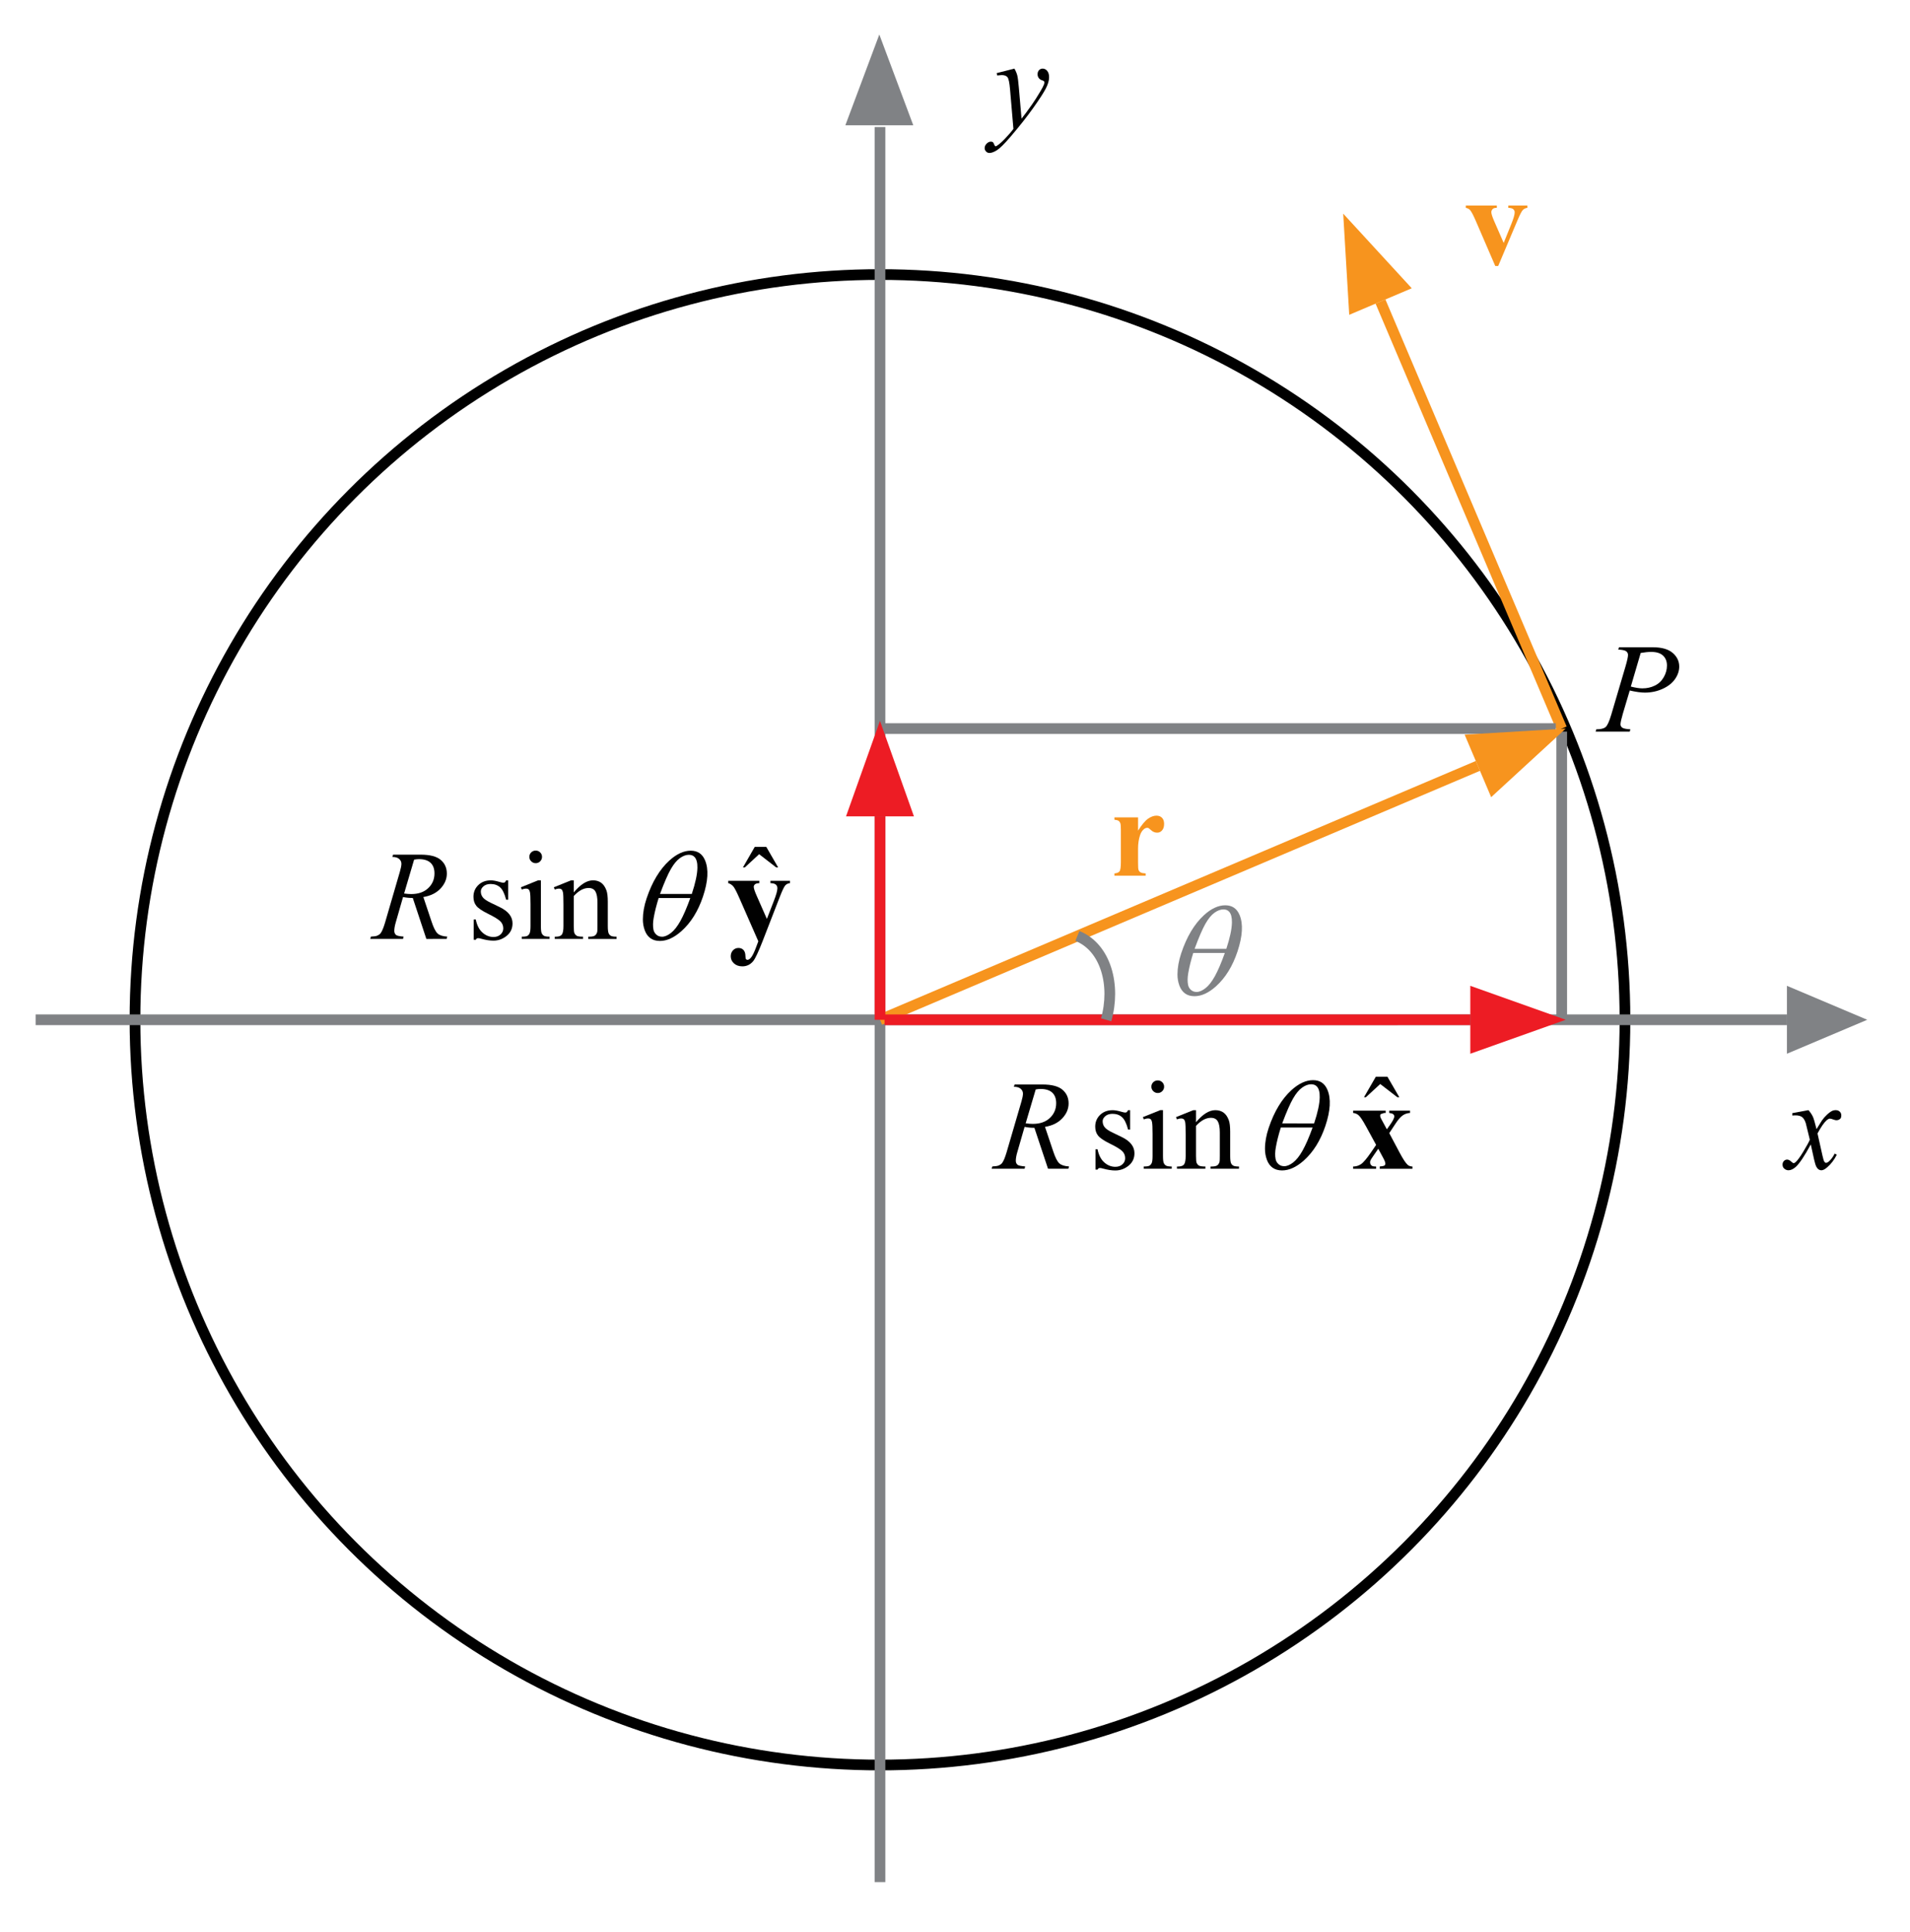 <?xml version="1.0" encoding="utf-8"?>
<!-- Generator: Adobe Illustrator 19.0.0, SVG Export Plug-In . SVG Version: 6.00 Build 0)  -->
<svg version="1.1" id="Layer_1" xmlns="http://www.w3.org/2000/svg" xmlns:xlink="http://www.w3.org/1999/xlink" x="0px" y="0px"
	 viewBox="0 0 178.667 180.667" style="enable-background:new 0 0 178.667 180.667;" xml:space="preserve">
<style type="text/css">
	.st0{fill:none;stroke:#000000;stroke-miterlimit:10;}
	.st1{fill:#6D6E71;stroke:#808285;stroke-miterlimit:10;}
	.st2{fill:#808285;}
	.st3{fill:none;stroke:#F7941E;stroke-miterlimit:10;}
	.st4{fill:#F7941E;}
	.st5{fill:none;stroke:#ED1C24;stroke-miterlimit:10;}
	.st6{fill:#ED1C24;}
	.st7{fill:none;stroke:#808285;stroke-miterlimit:10;}
	.st8{fill:#010101;}
</style>
<circle class="st0" cx="82.316" cy="95.363" r="69.689"/>
<line class="st1" x1="82.316" y1="176" x2="82.316" y2="11.883"/>
<polygon class="st2" points="79.077,11.716 82.254,3.227 85.431,11.716 "/>
<g>
	<line class="st1" x1="3.333" y1="95.363" x2="167.156" y2="95.363"/>
	<polygon class="st2" points="167.154,92.186 174.667,95.363 167.154,98.54 	"/>
</g>
<line class="st3" x1="82.316" y1="95.363" x2="138.247" y2="71.621"/>
<line class="st3" x1="146.088" y1="68.133" x2="129.135" y2="28.197"/>
<polygon class="st4" points="126.211,29.44 125.647,19.98 132.06,26.957 "/>
<line class="st5" x1="82.317" y1="95.363" x2="82.316" y2="76.337"/>
<line class="st5" x1="82.742" y1="95.365" x2="137.535" y2="95.363"/>
<line class="st1" x1="145.533" y1="68.133" x2="82.315" y2="68.133"/>
<line class="st1" x1="146.088" y1="95.362" x2="146.088" y2="68.415"/>
<polygon class="st4" points="137.005,68.698 146.464,68.133 139.487,74.546 "/>
<polygon class="st6" points="79.14,76.339 82.315,67.411 85.492,76.339 "/>
<polygon class="st6" points="137.536,92.187 146.464,95.362 137.536,98.54 "/>
<path class="st7" d="M100.781,87.525c2.691,1.079,3.6,4.662,2.691,7.84"/>
<g>
	<g>
		<path class="st8" d="M169.169,103.813c0.186,0.21,0.325,0.42,0.42,0.629
			c0.068,0.146,0.18,0.527,0.335,1.145l0.499-0.799
			c0.133-0.194,0.294-0.378,0.483-0.554c0.188-0.175,0.355-0.295,0.499-0.36
			c0.091-0.041,0.191-0.061,0.301-0.061c0.163,0,0.293,0.046,0.389,0.139
			c0.097,0.093,0.146,0.206,0.146,0.339c0,0.154-0.028,0.258-0.086,0.315
			c-0.105,0.101-0.227,0.151-0.363,0.151c-0.079,0-0.164-0.018-0.255-0.054
			c-0.178-0.065-0.297-0.097-0.357-0.097c-0.091,0-0.199,0.057-0.324,0.169
			c-0.234,0.21-0.515,0.616-0.84,1.217l0.466,2.083
			c0.071,0.318,0.132,0.51,0.182,0.572c0.049,0.062,0.098,0.094,0.147,0.094
			c0.079,0,0.172-0.047,0.278-0.14c0.208-0.186,0.386-0.428,0.533-0.727
			l0.198,0.109c-0.238,0.476-0.541,0.872-0.908,1.187
			c-0.208,0.178-0.384,0.267-0.527,0.267c-0.212,0-0.381-0.127-0.506-0.382
			c-0.079-0.157-0.243-0.836-0.493-2.035c-0.591,1.095-1.063,1.799-1.419,2.114
			c-0.231,0.201-0.455,0.303-0.67,0.303c-0.151,0-0.29-0.059-0.415-0.176
			c-0.091-0.089-0.136-0.208-0.136-0.357c0-0.133,0.041-0.244,0.125-0.333
			c0.083-0.089,0.186-0.133,0.307-0.133c0.12,0,0.249,0.064,0.386,0.193
			c0.099,0.093,0.174,0.14,0.227,0.14c0.046,0,0.104-0.032,0.177-0.097
			c0.178-0.154,0.42-0.485,0.727-0.993c0.307-0.509,0.507-0.876,0.602-1.103
			c-0.234-0.981-0.361-1.5-0.381-1.556c-0.087-0.262-0.2-0.448-0.34-0.557
			c-0.141-0.109-0.347-0.164-0.619-0.164c-0.087,0-0.188,0.004-0.301,0.012v-0.218
			L169.169,103.813z"/>
	</g>
</g>
<g>
	<g>
		<path class="st8" d="M94.893,6.417c0.128,0.226,0.217,0.438,0.267,0.635
			s0.099,0.584,0.148,1.162l0.25,2.881c0.228-0.28,0.557-0.726,0.988-1.335
			c0.208-0.296,0.465-0.701,0.771-1.212c0.186-0.312,0.299-0.531,0.341-0.656
			c0.022-0.062,0.034-0.127,0.034-0.193c0-0.043-0.014-0.078-0.04-0.105
			S97.556,7.535,97.445,7.497s-0.204-0.105-0.278-0.205
			c-0.073-0.099-0.11-0.213-0.11-0.342c0-0.16,0.045-0.289,0.136-0.387
			c0.091-0.097,0.205-0.146,0.341-0.146c0.167,0,0.309,0.071,0.426,0.213
			c0.117,0.143,0.176,0.339,0.176,0.589c0,0.308-0.102,0.661-0.307,1.057
			c-0.204,0.396-0.598,1.004-1.181,1.824c-0.583,0.819-1.289,1.714-2.117,2.682
			c-0.572,0.668-0.996,1.089-1.272,1.263c-0.276,0.173-0.513,0.26-0.709,0.26
			c-0.117,0-0.22-0.046-0.31-0.138c-0.089-0.091-0.133-0.197-0.133-0.318
			c0-0.152,0.062-0.291,0.185-0.416s0.256-0.188,0.4-0.188
			c0.076,0,0.138,0.018,0.187,0.053c0.031,0.02,0.063,0.075,0.1,0.167
			s0.069,0.153,0.099,0.185c0.019,0.02,0.042,0.029,0.068,0.029
			c0.022,0,0.062-0.02,0.119-0.059c0.208-0.133,0.45-0.344,0.727-0.633
			c0.363-0.383,0.632-0.694,0.806-0.937l-0.318-3.713
			c-0.053-0.613-0.132-0.986-0.238-1.118c-0.106-0.133-0.284-0.199-0.534-0.199
			c-0.08,0-0.222,0.012-0.426,0.035L93.229,6.839L94.893,6.417z"/>
	</g>
</g>
<g>
	<g>
		<path class="st4" d="M139.871,24.874l-1.839-4.257c-0.222-0.513-0.396-0.837-0.52-0.975
			c-0.09-0.102-0.223-0.17-0.397-0.206v-0.217h2.902v0.217
			c-0.184,0-0.308,0.034-0.374,0.1c-0.093,0.086-0.14,0.188-0.14,0.305
			c0,0.145,0.085,0.417,0.257,0.816l0.899,2.061l0.718-1.779
			c0.206-0.509,0.31-0.869,0.31-1.081c0-0.121-0.044-0.22-0.131-0.296
			c-0.088-0.076-0.243-0.118-0.465-0.126v-0.217h1.787v0.217
			c-0.171,0.023-0.312,0.088-0.421,0.194c-0.108,0.106-0.272,0.417-0.49,0.934
			l-1.822,4.31H139.871z"/>
	</g>
</g>
<g>
	<g>
		<path class="st8" d="M70.604,79.193h1.076l1.11,1.923h-0.181l-1.597-1.237l-1.339,1.237
			h-0.176L70.604,79.193z"/>
	</g>
	<g>
		<path class="st8" d="M47.539,82.323v1.812h-0.193c-0.148-0.569-0.338-0.957-0.57-1.162
			c-0.232-0.206-0.527-0.308-0.886-0.308c-0.273,0-0.493,0.072-0.661,0.215
			c-0.167,0.144-0.251,0.302-0.251,0.477c0,0.217,0.062,0.403,0.187,0.558
			c0.121,0.159,0.366,0.327,0.737,0.505l0.854,0.413
			c0.791,0.383,1.187,0.888,1.187,1.516c0,0.484-0.184,0.874-0.553,1.171
			c-0.368,0.296-0.78,0.444-1.237,0.444c-0.327,0-0.701-0.059-1.123-0.175
			c-0.128-0.038-0.234-0.058-0.315-0.058c-0.09,0-0.16,0.05-0.21,0.15h-0.193
			v-1.899h0.193c0.109,0.542,0.317,0.951,0.625,1.226
			c0.308,0.275,0.653,0.413,1.035,0.413c0.269,0,0.488-0.079,0.658-0.235
			c0.169-0.157,0.254-0.346,0.254-0.566c0-0.268-0.095-0.492-0.284-0.674
			c-0.189-0.183-0.566-0.413-1.131-0.691c-0.565-0.278-0.936-0.53-1.111-0.755
			c-0.175-0.221-0.263-0.5-0.263-0.836c0-0.438,0.151-0.804,0.454-1.098
			c0.302-0.294,0.693-0.441,1.172-0.441c0.21,0,0.465,0.045,0.766,0.134
			c0.199,0.058,0.332,0.087,0.398,0.087c0.062,0,0.111-0.013,0.146-0.041
			c0.035-0.027,0.076-0.087,0.123-0.18H47.539z"/>
		<path class="st8" d="M50.597,82.323v4.276c0,0.333,0.024,0.555,0.073,0.665
			s0.121,0.192,0.216,0.247c0.096,0.054,0.27,0.081,0.523,0.081v0.209h-2.602
			v-0.209c0.261,0,0.437-0.025,0.526-0.075c0.089-0.051,0.161-0.134,0.213-0.25
			s0.079-0.339,0.079-0.668v-2.051c0-0.577-0.018-0.951-0.053-1.121
			c-0.027-0.124-0.07-0.21-0.129-0.259c-0.058-0.048-0.138-0.072-0.24-0.072
			c-0.109,0-0.242,0.029-0.397,0.087l-0.082-0.209l1.614-0.651H50.597z
			 M50.112,79.541c0.164,0,0.303,0.057,0.418,0.171
			c0.115,0.114,0.172,0.252,0.172,0.415s-0.058,0.302-0.172,0.418
			c-0.115,0.116-0.254,0.174-0.418,0.174c-0.164,0-0.304-0.058-0.421-0.174
			c-0.117-0.116-0.175-0.256-0.175-0.418s0.058-0.301,0.172-0.415
			C49.803,79.598,49.944,79.541,50.112,79.541z"/>
		<path class="st8" d="M53.674,83.45c0.627-0.751,1.226-1.127,1.795-1.127
			c0.292,0,0.544,0.073,0.754,0.218c0.211,0.146,0.379,0.385,0.503,0.718
			c0.086,0.232,0.129,0.588,0.129,1.069v2.271c0,0.337,0.027,0.565,0.082,0.686
			c0.043,0.097,0.112,0.172,0.207,0.227c0.096,0.054,0.272,0.081,0.529,0.081
			v0.209H55.024v-0.209h0.111c0.249,0,0.424-0.038,0.523-0.113
			c0.099-0.075,0.168-0.187,0.207-0.334c0.016-0.059,0.023-0.24,0.023-0.546
			v-2.179c0-0.484-0.063-0.835-0.189-1.054c-0.127-0.219-0.341-0.328-0.641-0.328
			c-0.464,0-0.926,0.251-1.386,0.755v2.806c0,0.359,0.021,0.583,0.064,0.668
			c0.055,0.112,0.13,0.194,0.225,0.247c0.096,0.052,0.29,0.078,0.582,0.078
			v0.209h-2.649v-0.209h0.117c0.273,0,0.457-0.069,0.552-0.206
			c0.096-0.138,0.144-0.4,0.144-0.787v-1.976c0-0.639-0.015-1.028-0.044-1.167
			c-0.029-0.139-0.074-0.234-0.134-0.285c-0.061-0.05-0.142-0.075-0.243-0.075
			c-0.109,0-0.24,0.029-0.392,0.087l-0.087-0.209l1.614-0.651h0.251V83.45z"/>
	</g>
	<g>
		<path class="st8" d="M39.882,87.801l-1.269-3.828c-0.296,0.004-0.6-0.025-0.912-0.087
			l-0.684,2.382c-0.09,0.31-0.134,0.571-0.134,0.784
			c0,0.162,0.056,0.29,0.169,0.383c0.085,0.07,0.319,0.12,0.702,0.151
			l-0.053,0.215h-3.07l0.064-0.215c0.289-0.012,0.483-0.041,0.584-0.087
			c0.16-0.066,0.277-0.155,0.351-0.268c0.125-0.182,0.255-0.503,0.392-0.964
			l1.386-4.758c0.094-0.318,0.141-0.563,0.141-0.738
			c0-0.178-0.073-0.329-0.219-0.453c-0.146-0.124-0.356-0.184-0.629-0.18
			l0.07-0.215h2.584c0.865,0,1.489,0.163,1.871,0.488
			c0.382,0.325,0.573,0.753,0.573,1.284c0,0.507-0.196,0.971-0.587,1.392
			c-0.392,0.42-0.929,0.687-1.611,0.799l0.772,2.306
			c0.187,0.565,0.374,0.934,0.561,1.104c0.187,0.171,0.489,0.268,0.906,0.291
			l-0.064,0.215H39.882z M37.801,83.555c0.249,0.035,0.471,0.052,0.667,0.052
			c0.67,0,1.201-0.185,1.59-0.555c0.39-0.37,0.584-0.83,0.584-1.379
			c0-0.43-0.122-0.759-0.365-0.988s-0.609-0.343-1.096-0.343
			c-0.125,0-0.273,0.016-0.444,0.047L37.801,83.555z"/>
	</g>
	<g>
		<path class="st8" d="M60.487,84.006c0.512-1.526,1.218-2.701,2.118-3.526
			c0.68-0.619,1.35-0.929,2.008-0.929c0.639,0,1.085,0.298,1.337,0.894
			c0.352,0.833,0.288,1.966-0.192,3.399c-0.457,1.363-1.129,2.44-2.014,3.229
			c-0.688,0.612-1.361,0.919-2.016,0.919c-0.355,0-0.649-0.086-0.885-0.257
			c-0.235-0.17-0.412-0.415-0.53-0.736c-0.118-0.322-0.177-0.663-0.177-1.023
			C60.138,85.356,60.255,84.699,60.487,84.006z M61.613,83.977
			c-0.216,0.69-0.371,1.31-0.466,1.859c-0.073,0.417-0.081,0.782-0.021,1.091
			c0.035,0.187,0.125,0.345,0.269,0.475s0.322,0.194,0.537,0.194
			c0.25,0,0.525-0.116,0.827-0.349s0.597-0.605,0.886-1.122
			c0.287-0.515,0.596-1.23,0.928-2.148H61.613z M64.713,83.594
			c0.335-1.011,0.51-1.822,0.524-2.434c0.009-0.468-0.076-0.804-0.254-1.005
			c-0.13-0.146-0.312-0.22-0.546-0.22c-0.265,0-0.543,0.103-0.834,0.308
			c-0.291,0.205-0.574,0.547-0.851,1.028s-0.613,1.254-1.011,2.324H64.713z"/>
	</g>
	<g>
		<path class="st8" d="M70.935,88.022l-1.766-4.025c-0.266-0.608-0.462-0.982-0.588-1.122
			c-0.127-0.139-0.28-0.236-0.459-0.29v-0.215h2.906v0.215
			c-0.191,0.008-0.326,0.044-0.404,0.11c-0.077,0.066-0.116,0.145-0.116,0.238
			c0,0.147,0.097,0.438,0.292,0.872l0.936,2.126l0.638-1.645
			c0.229-0.584,0.345-0.991,0.345-1.22c0-0.143-0.048-0.257-0.144-0.343
			c-0.096-0.085-0.264-0.131-0.506-0.139v-0.215h1.83v0.215
			c-0.179,0.019-0.325,0.088-0.438,0.206c-0.112,0.118-0.302,0.52-0.566,1.206
			l-1.562,4.025c-0.394,1.007-0.687,1.627-0.877,1.859
			c-0.27,0.325-0.606,0.487-1.012,0.487c-0.323,0-0.586-0.092-0.786-0.275
			c-0.201-0.185-0.302-0.406-0.302-0.665c0-0.225,0.069-0.411,0.208-0.558
			c0.138-0.147,0.309-0.222,0.512-0.222c0.194,0,0.352,0.062,0.471,0.187
			c0.118,0.124,0.18,0.315,0.184,0.575c0.004,0.146,0.021,0.242,0.053,0.284
			c0.031,0.043,0.076,0.064,0.135,0.064c0.094,0,0.193-0.057,0.298-0.169
			c0.156-0.162,0.34-0.534,0.55-1.115L70.935,88.022z"/>
	</g>
</g>
<g>
	<g>
		<path class="st8" d="M128.701,100.685h1.081l1.116,1.923h-0.183l-1.604-1.237
			l-1.345,1.237h-0.176L128.701,100.685z"/>
	</g>
	<g>
		<path class="st8" d="M105.717,103.815v1.812h-0.193c-0.148-0.569-0.34-0.957-0.572-1.162
			c-0.233-0.206-0.53-0.308-0.891-0.308c-0.273,0-0.495,0.072-0.663,0.215
			c-0.169,0.144-0.253,0.302-0.253,0.477c0,0.217,0.062,0.403,0.188,0.558
			c0.121,0.159,0.368,0.327,0.739,0.505l0.858,0.413
			c0.794,0.383,1.191,0.888,1.191,1.516c0,0.484-0.185,0.874-0.555,1.171
			c-0.37,0.296-0.784,0.444-1.242,0.444c-0.329,0-0.705-0.059-1.128-0.175
			c-0.129-0.038-0.234-0.058-0.316-0.058c-0.091,0-0.161,0.05-0.212,0.15h-0.193
			v-1.899h0.193c0.109,0.542,0.319,0.951,0.629,1.226
			c0.309,0.275,0.655,0.413,1.039,0.413c0.271,0,0.49-0.079,0.661-0.235
			c0.17-0.157,0.255-0.346,0.255-0.566c0-0.268-0.095-0.492-0.284-0.674
			c-0.19-0.183-0.569-0.413-1.137-0.691s-0.939-0.53-1.116-0.755
			c-0.176-0.221-0.264-0.5-0.264-0.836c0-0.438,0.151-0.804,0.455-1.098
			c0.303-0.294,0.695-0.441,1.178-0.441c0.211,0,0.468,0.045,0.769,0.134
			c0.2,0.058,0.333,0.087,0.399,0.087c0.062,0,0.112-0.013,0.147-0.041
			c0.035-0.027,0.076-0.087,0.123-0.18H105.717z"/>
		<path class="st8" d="M108.789,103.815v4.276c0,0.333,0.024,0.555,0.073,0.665
			s0.121,0.192,0.218,0.247c0.096,0.054,0.271,0.081,0.525,0.081v0.209h-2.613
			v-0.209c0.262,0,0.438-0.025,0.528-0.075c0.09-0.051,0.161-0.134,0.215-0.25
			c0.053-0.116,0.079-0.339,0.079-0.668v-2.051c0-0.577-0.018-0.951-0.053-1.121
			c-0.027-0.124-0.071-0.21-0.13-0.259c-0.059-0.048-0.139-0.072-0.24-0.072
			c-0.11,0-0.243,0.029-0.399,0.087l-0.082-0.209l1.62-0.651H108.789z
			 M108.302,101.033c0.164,0,0.305,0.057,0.42,0.171s0.173,0.252,0.173,0.415
			s-0.058,0.302-0.173,0.418s-0.256,0.174-0.42,0.174
			c-0.165,0-0.306-0.058-0.423-0.174s-0.177-0.256-0.177-0.418
			s0.059-0.301,0.174-0.415S108.133,101.033,108.302,101.033z"/>
		<path class="st8" d="M111.879,104.942c0.63-0.751,1.231-1.127,1.804-1.127
			c0.293,0,0.545,0.073,0.758,0.218c0.211,0.146,0.379,0.385,0.504,0.718
			c0.086,0.232,0.129,0.588,0.129,1.069v2.271c0,0.337,0.027,0.565,0.082,0.686
			c0.043,0.097,0.113,0.172,0.209,0.227c0.096,0.054,0.273,0.081,0.531,0.081
			v0.209h-2.66v-0.209h0.111c0.252,0,0.426-0.038,0.525-0.113
			c0.102-0.075,0.17-0.187,0.209-0.334c0.016-0.059,0.023-0.24,0.023-0.546
			v-2.179c0-0.484-0.062-0.835-0.191-1.054c-0.127-0.219-0.34-0.328-0.643-0.328
			c-0.466,0-0.93,0.251-1.392,0.755v2.806c0,0.359,0.021,0.583,0.065,0.668
			c0.055,0.112,0.13,0.194,0.226,0.247c0.096,0.052,0.29,0.078,0.584,0.078
			v0.209h-2.66v-0.209h0.117c0.274,0,0.459-0.069,0.556-0.206
			c0.096-0.138,0.144-0.4,0.144-0.787v-1.976c0-0.639-0.015-1.028-0.044-1.167
			c-0.029-0.139-0.074-0.234-0.135-0.285c-0.062-0.05-0.143-0.075-0.244-0.075
			c-0.109,0-0.241,0.029-0.394,0.087l-0.088-0.209l1.621-0.651h0.252V104.942z"/>
	</g>
	<g>
		<path class="st8" d="M98.035,109.293l-1.274-3.828c-0.298,0.004-0.603-0.025-0.917-0.087
			l-0.687,2.382c-0.09,0.31-0.135,0.571-0.135,0.784
			c0,0.162,0.057,0.29,0.17,0.383c0.086,0.07,0.321,0.12,0.705,0.151
			l-0.053,0.215H92.761l0.064-0.215c0.29-0.012,0.485-0.041,0.587-0.087
			c0.16-0.066,0.278-0.155,0.352-0.268c0.125-0.182,0.257-0.503,0.394-0.964
			l1.392-4.758c0.094-0.318,0.141-0.563,0.141-0.738
			c0-0.178-0.074-0.329-0.22-0.453c-0.147-0.124-0.357-0.184-0.631-0.18
			l0.07-0.215h2.596c0.87,0,1.496,0.163,1.879,0.488s0.576,0.753,0.576,1.284
			c0,0.507-0.197,0.971-0.591,1.392c-0.394,0.42-0.933,0.687-1.618,0.799
			l0.775,2.306c0.188,0.565,0.376,0.934,0.564,1.104
			c0.188,0.171,0.491,0.268,0.91,0.291l-0.064,0.215H98.035z M95.944,105.046
			c0.25,0.035,0.474,0.052,0.669,0.052c0.673,0,1.206-0.185,1.598-0.555
			c0.391-0.37,0.587-0.83,0.587-1.379c0-0.43-0.122-0.759-0.367-0.988
			s-0.612-0.343-1.102-0.343c-0.125,0-0.274,0.016-0.446,0.047L95.944,105.046z"/>
	</g>
	<g>
		<path class="st8" d="M118.68,105.465c0.515-1.525,1.224-2.7,2.128-3.526
			c0.684-0.619,1.355-0.929,2.018-0.929c0.642,0,1.089,0.298,1.342,0.895
			c0.354,0.832,0.29,1.965-0.193,3.398c-0.459,1.363-1.134,2.439-2.022,3.23
			c-0.692,0.611-1.366,0.918-2.024,0.918c-0.355,0-0.652-0.087-0.889-0.257
			s-0.413-0.415-0.532-0.737c-0.118-0.321-0.179-0.662-0.178-1.022
			C118.328,106.816,118.447,106.16,118.68,105.465z M119.812,105.437
			c-0.217,0.689-0.373,1.31-0.468,1.859c-0.075,0.418-0.081,0.781-0.021,1.092
			c0.034,0.186,0.125,0.343,0.269,0.473c0.145,0.131,0.324,0.195,0.54,0.195
			c0.25,0,0.528-0.116,0.831-0.349c0.304-0.232,0.6-0.606,0.888-1.121
			c0.29-0.516,0.601-1.231,0.934-2.149H119.812z M122.925,105.054
			c0.336-1.011,0.512-1.822,0.525-2.434c0.01-0.469-0.075-0.804-0.254-1.005
			c-0.131-0.147-0.312-0.221-0.549-0.221c-0.266,0-0.545,0.103-0.837,0.308
			c-0.293,0.206-0.577,0.548-0.855,1.028c-0.276,0.48-0.615,1.255-1.015,2.324
			H122.925z"/>
	</g>
	<g>
		<path class="st8" d="M129.955,105.964l0.951,1.79c0.329,0.623,0.589,1.019,0.781,1.185
			c0.105,0.089,0.25,0.138,0.435,0.146v0.209h-3.06v-0.209
			c0.238-0.02,0.386-0.051,0.443-0.093c0.057-0.043,0.085-0.101,0.085-0.175
			c0-0.108-0.062-0.278-0.188-0.511l-0.476-0.883l-0.405,0.586
			c-0.184,0.268-0.287,0.427-0.311,0.477c-0.032,0.074-0.048,0.14-0.048,0.197
			c0,0.09,0.019,0.164,0.057,0.224c0.037,0.061,0.088,0.105,0.152,0.134
			c0.064,0.029,0.183,0.044,0.355,0.044v0.209h-2.149v-0.209
			c0.266,0,0.51-0.072,0.73-0.218c0.222-0.146,0.544-0.526,0.967-1.142
			l0.452-0.662l-0.945-1.731c-0.31-0.565-0.541-0.912-0.693-1.04
			s-0.323-0.2-0.511-0.215v-0.215h3.042v0.215l-0.159,0.005l-0.305,0.105
			c-0.031,0.027-0.047,0.071-0.047,0.133c0,0.058,0.01,0.118,0.029,0.18
			c0.012,0.027,0.066,0.132,0.164,0.314l0.429,0.79l0.224-0.313
			c0.312-0.426,0.47-0.724,0.47-0.895c0-0.082-0.034-0.15-0.103-0.206
			c-0.069-0.056-0.191-0.094-0.367-0.113v-0.215h1.943v0.215
			c-0.238,0.008-0.462,0.08-0.669,0.218c-0.208,0.137-0.44,0.404-0.699,0.799
			L129.955,105.964z"/>
	</g>
</g>
<g>
	<g>
		<path class="st4" d="M106.458,76.439v1.235c0.358-0.563,0.674-0.937,0.943-1.122
			c0.271-0.184,0.53-0.277,0.781-0.277c0.217,0,0.389,0.067,0.519,0.201
			c0.129,0.134,0.193,0.324,0.193,0.568c0,0.26-0.062,0.462-0.188,0.606
			c-0.126,0.144-0.277,0.215-0.455,0.215c-0.204,0-0.382-0.066-0.532-0.198
			c-0.15-0.132-0.239-0.206-0.266-0.221c-0.039-0.023-0.084-0.035-0.133-0.035
			c-0.113,0-0.219,0.043-0.318,0.128c-0.159,0.132-0.278,0.32-0.359,0.565
			c-0.124,0.377-0.186,0.792-0.186,1.248v1.253l0.006,0.326
			c0,0.222,0.014,0.363,0.04,0.426c0.047,0.104,0.115,0.182,0.206,0.23
			c0.091,0.048,0.244,0.078,0.46,0.09v0.21h-2.923v-0.21
			c0.235-0.02,0.395-0.084,0.478-0.195c0.083-0.11,0.125-0.403,0.125-0.877v-3.014
			c0-0.311-0.016-0.509-0.047-0.594c-0.038-0.109-0.095-0.188-0.168-0.239
			c-0.073-0.05-0.202-0.085-0.388-0.105v-0.215H106.458z"/>
	</g>
</g>
<g>
	<g>
		<path class="st2" d="M110.494,89.144c0.512-1.537,1.217-2.72,2.116-3.551
			c0.678-0.624,1.347-0.936,2.005-0.936c0.639,0,1.084,0.3,1.336,0.901
			c0.353,0.838,0.286,1.98-0.193,3.423c-0.457,1.373-1.126,2.457-2.01,3.253
			c-0.688,0.616-1.359,0.925-2.014,0.925c-0.354,0-0.648-0.086-0.884-0.258
			c-0.234-0.171-0.411-0.42-0.529-0.743s-0.177-0.667-0.178-1.029
			C110.146,90.503,110.262,89.843,110.494,89.144z M111.619,89.115
			c-0.215,0.695-0.37,1.318-0.465,1.873c-0.073,0.422-0.081,0.787-0.021,1.1
			c0.034,0.188,0.124,0.347,0.267,0.478c0.145,0.131,0.322,0.195,0.536,0.195
			c0.249,0,0.525-0.117,0.827-0.352c0.302-0.233,0.596-0.609,0.884-1.128
			c0.287-0.52,0.596-1.241,0.927-2.166H111.619z M114.714,88.729
			c0.336-1.019,0.511-1.836,0.524-2.452c0.009-0.472-0.074-0.81-0.253-1.013
			c-0.13-0.147-0.311-0.222-0.545-0.222c-0.265,0-0.543,0.104-0.833,0.31
			c-0.29,0.207-0.574,0.552-0.85,1.036c-0.276,0.484-0.613,1.264-1.01,2.341
			H114.714z"/>
	</g>
</g>
<g>
	<g>
		<path class="st8" d="M151.445,60.528h3.161c0.829,0,1.448,0.175,1.858,0.526
			s0.615,0.778,0.615,1.283c0,0.399-0.13,0.787-0.391,1.163
			c-0.26,0.376-0.646,0.682-1.159,0.916c-0.514,0.234-1.068,0.352-1.664,0.352
			c-0.371,0-0.843-0.065-1.414-0.197l-0.64,2.152
			c-0.15,0.512-0.225,0.849-0.225,1.012c0,0.124,0.053,0.227,0.159,0.309
			c0.106,0.081,0.361,0.134,0.764,0.157l-0.059,0.215h-3.19l0.064-0.215
			c0.419,0,0.71-0.071,0.873-0.213c0.164-0.142,0.341-0.532,0.53-1.172
			l1.326-4.49c0.157-0.539,0.236-0.9,0.236-1.082
			c0-0.136-0.057-0.248-0.169-0.337s-0.36-0.144-0.742-0.163L151.445,60.528z
			 M152.552,64.204c0.445,0.112,0.805,0.168,1.077,0.168
			c0.43,0,0.821-0.087,1.175-0.262c0.354-0.174,0.63-0.436,0.829-0.785
			c0.199-0.349,0.299-0.712,0.299-1.088c0-0.392-0.123-0.702-0.367-0.931
			c-0.245-0.229-0.615-0.343-1.113-0.343c-0.268,0-0.594,0.033-0.977,0.099
			L152.552,64.204z"/>
	</g>
</g>
<g>
</g>
<g>
</g>
<g>
</g>
<g>
</g>
<g>
</g>
<g>
</g>
</svg>
